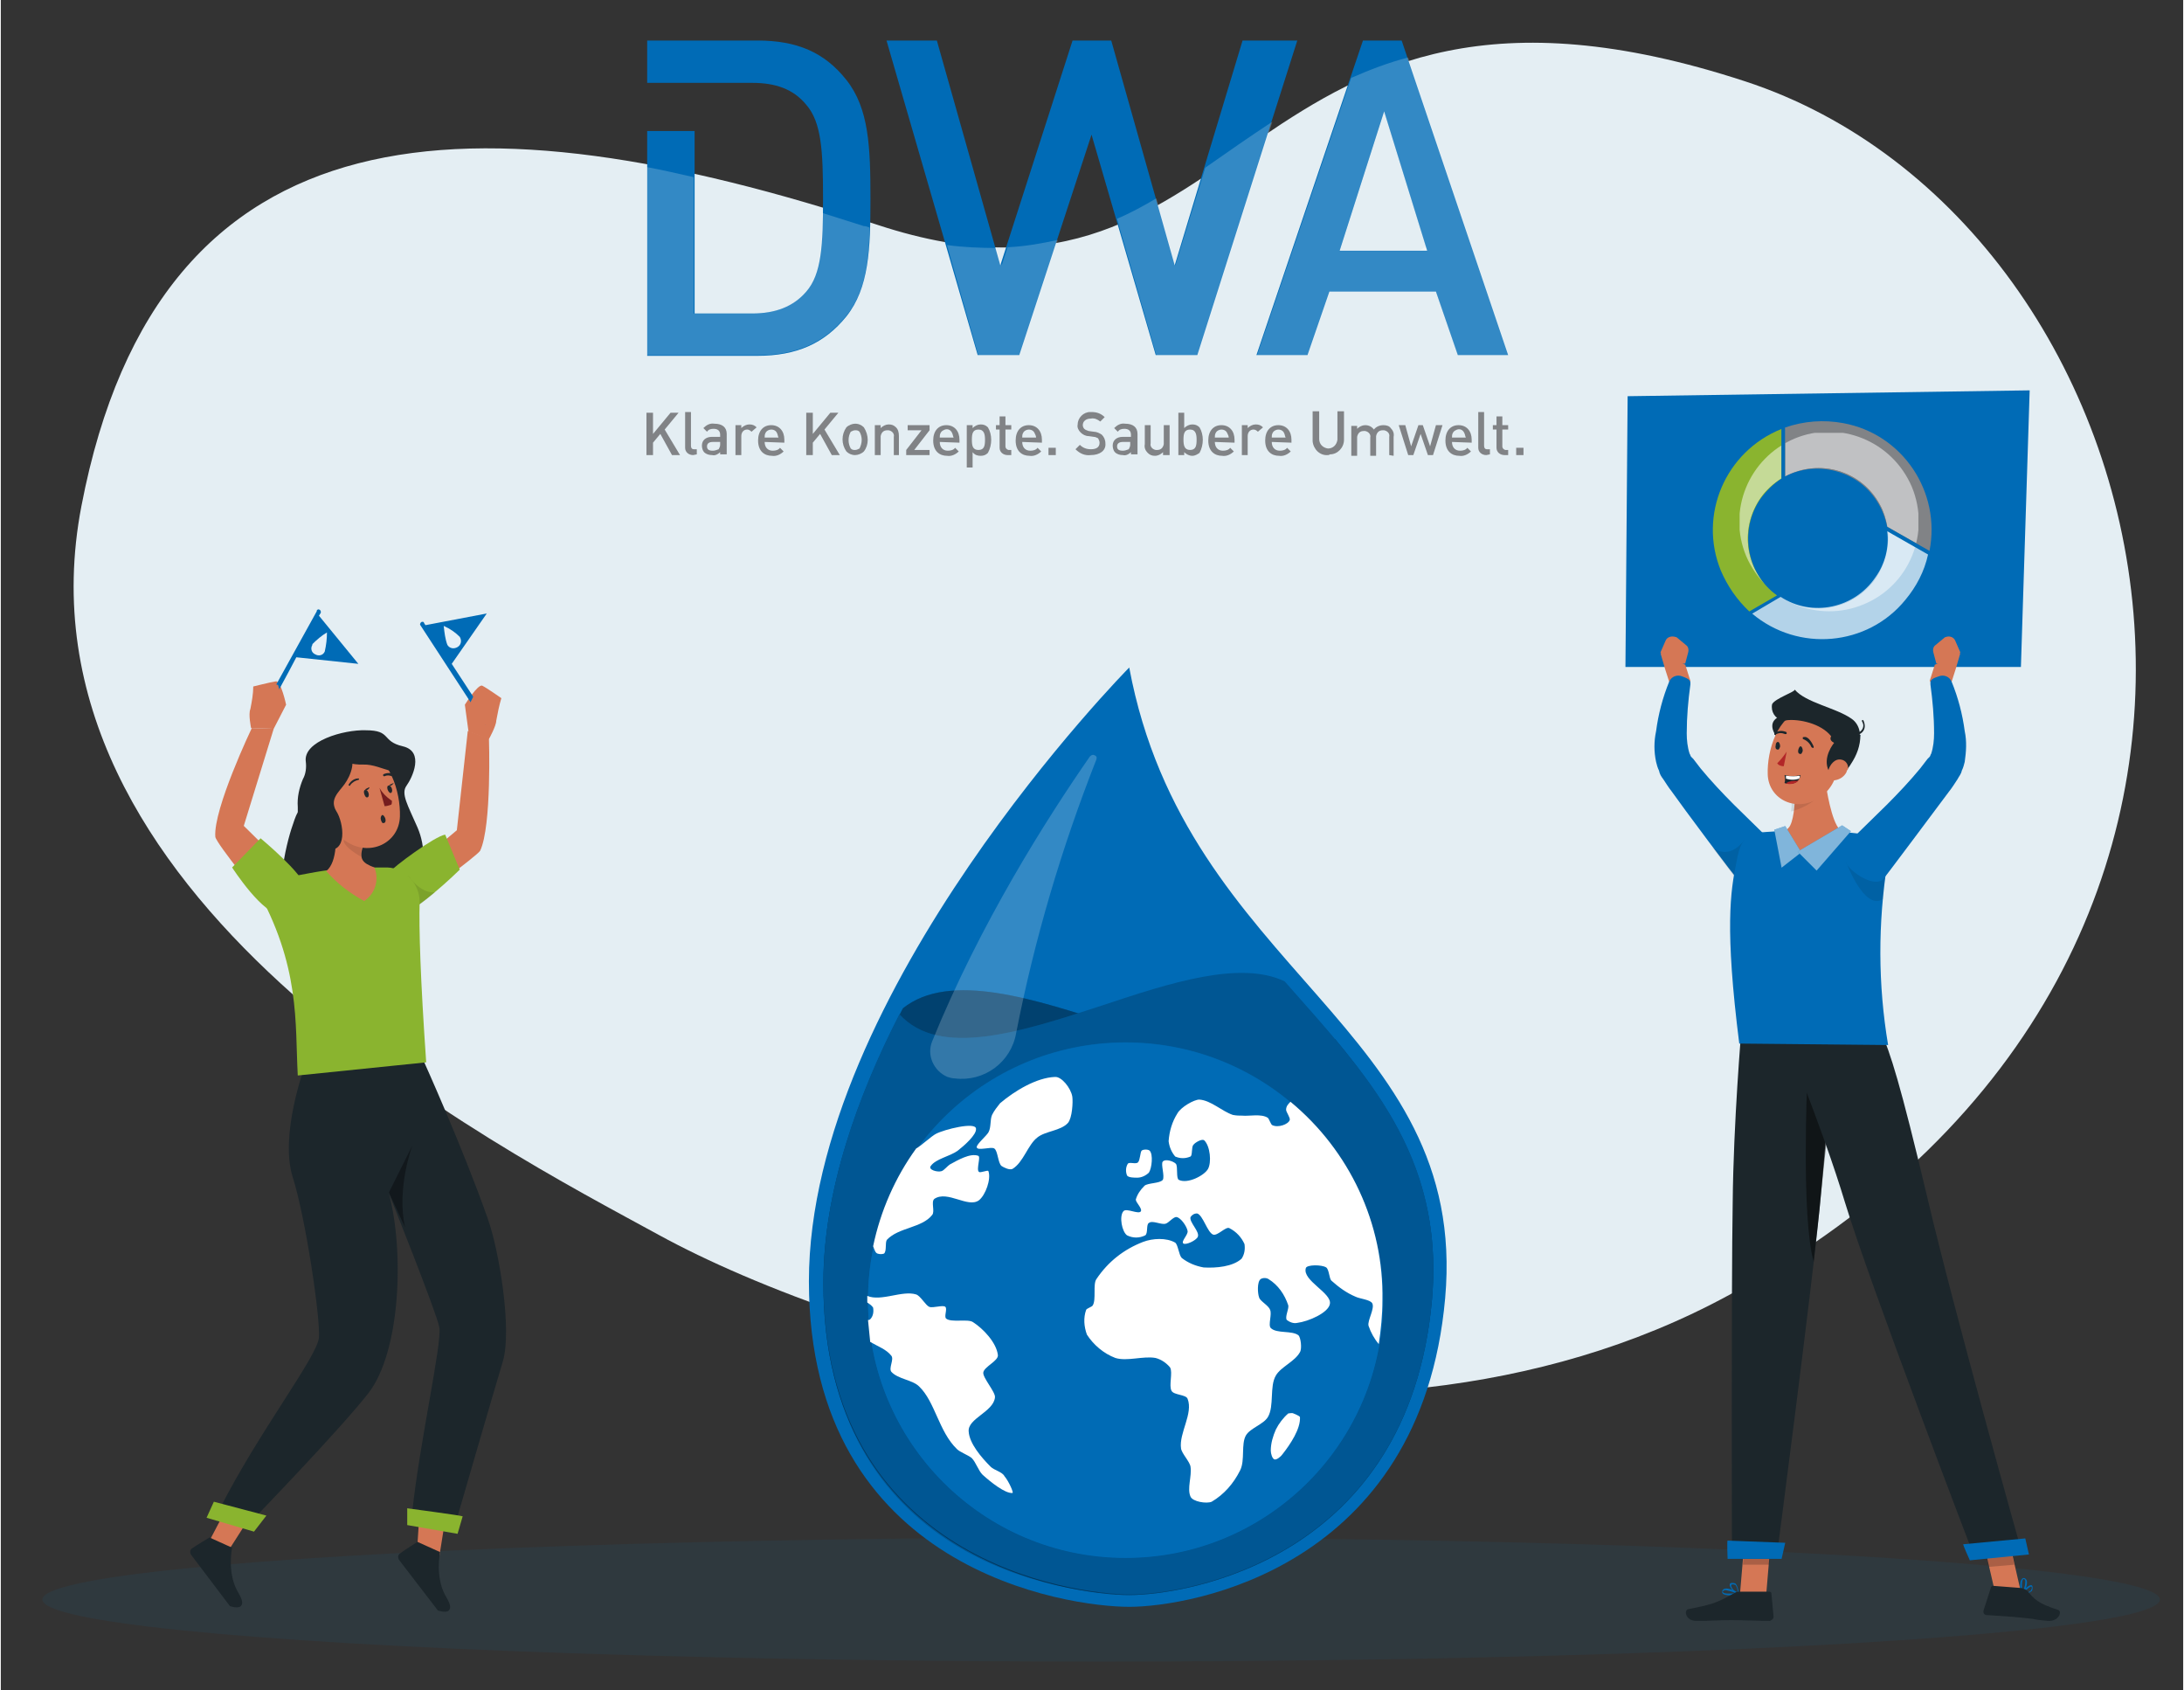 <?xml version="1.0" encoding="utf-8"?>
<svg xmlns="http://www.w3.org/2000/svg" xmlns:xlink="http://www.w3.org/1999/xlink" version="1.1" id="Ebene_1" x="0px" y="0px" viewBox="0 0 299.1 231.6" style="enable-background:new 0 0 299.1 231.6;" xml:space="preserve" width="800" height="619">
<rect x="0" y="0" width="299.1" height="231.6" fill="#333333" stroke="none"/>
<style type="text/css">
	.st0{opacity:0.96;fill:#EBF5FB;enable-background:new    ;}
	.st1{opacity:8.000000e-02;}
	.st2{fill:#007DC5;}
	.st3{opacity:0.4;}
	.st4{fill:#FFFFFF;}
	.st5{fill:#006BB6;}
	.st6{fill:#040405;}
	.st7{opacity:0.4;fill:#040405;enable-background:new    ;}
	.st8{fill:none;}
	.st9{opacity:0.2;fill:#040405;enable-background:new    ;}
	.st10{clip-path:url(#SVGID_00000111877543896337965640000013495108602145293243_);}
	.st11{opacity:0.7;fill:#006BB6;enable-background:new    ;}
	.st12{opacity:0.2;fill:#FFFFFF;enable-background:new    ;}
	.st13{fill:#D57755;}
	.st14{opacity:0.1;fill:#040405;enable-background:new    ;}
	.st15{fill:#1C262B;}
	.st16{opacity:0.5;fill:#040405;enable-background:new    ;}
	.st17{opacity:0.5;fill:#FFFFFF;enable-background:new    ;}
	.st18{fill:#B22628;}
	.st19{fill:#22282C;}
	.st20{fill:#8AB42F;}
	.st21{opacity:0.9;fill:#FFFFFF;enable-background:new    ;}
	.st22{fill:#E9A260;}
	.st23{fill:#751C1E;}
	.st24{opacity:0.2;}
	.st25{fill:#818386;}
	.st26{opacity:0.7;fill:#FFFFFF;enable-background:new    ;}
	.st27{clip-path:url(#SVGID_00000165939537585249765650000013140348622749171844_);}
	.st28{opacity:0.5;}
	.st29{clip-path:url(#SVGID_00000173143494345421266700000014963136454814841506_);}
	.st30{clip-path:url(#SVGID_00000036938420467924550490000016502846022588957610_);}
	.st31{clip-path:url(#SVGID_00000090252455955284147900000012968214514289699247_);}
	.st32{clip-path:url(#SVGID_00000012449613581338376960000014136601218587666572_);}
	.st33{clip-path:url(#SVGID_00000171698966915161413260000016622983369415974048_);}
	.st34{clip-path:url(#SVGID_00000134229932145307060650000009119549397968987795_);}
	.st35{clip-path:url(#SVGID_00000149373408771307377860000010671361359314193300_);}
	.st36{clip-path:url(#SVGID_00000139996673095022035670000006057004645008331150_);}
</style>
<g id="Gruppe_46" transform="translate(-185.913 -149.247)">
	<g id="World_water_day-rafiki" transform="translate(185.913 149.787)">
		<g id="freepik--background-simple--inject-2_00000103976460924289833840000014906248729604228027_" transform="translate(3.548)">
			<path id="Pfad_46" class="st0" d="M86.7,168.7C64.2,156.4-2.8,122.3,7.5,68.8C18.2,13,61.6,12.2,116.7,30.3     c51.5,16.9,49.1-42.5,118.8-19.7c59,19.3,83.7,119.6-2.2,166.3C181.1,205.3,112.1,182.6,86.7,168.7z"/>
		</g>
		
			<g id="freepik--Shadow--inject-2_00000010282294703487848660000010847309069173539235_" transform="translate(0 320.92)" class="st1">
			
				<ellipse id="freepik--path--inject-2_00000173844648505870013120000007664493501497141928_" class="st2" cx="150.8" cy="-102.3" rx="145.1" ry="8.5"/>
		</g>
		<g id="freepik--Text--inject-2" transform="translate(295.666 41.17)">
			<g id="Gruppe_25" class="st3">
				<path id="Pfad_64" class="st4" d="M-98.4-9.6c-0.2,0.2-0.4,0.3-0.6,0.5l0,0c-0.7,0.7-1.4,1.2-2.2,1.7h2.7V-9.6z"/>
			</g>
		</g>
		<g id="freepik--water-drop--inject-2" transform="translate(164.552 134.119)">
			<path id="Pfad_79" class="st5" d="M-9.9-43.2c0,0-43.9,44.4-43.9,84.1s35.6,44.6,43.9,44.6s40-5.2,43.3-42.3S-2.1-1.4-9.9-43.2z"/>
			<g id="Gruppe_31" transform="translate(2.985 69.19)" class="st3">
				<path id="Pfad_80" class="st6" d="M-14.6-63.3c-11.3-3.7-22.9-7.5-29.3-2.4c-6.2,11.9-10.9,25-10.9,37.6      c-0.1,38,34,42.8,41.9,42.8s38.3-4.9,41.5-40.4c1.4-15.7-5.1-25.9-13.3-35.8C9.2-55.5-2.9-59.5-14.6-63.3z"/>
				<path id="Pfad_81" class="st7" d="M-14.6-63.3c-11.3-3.7-22.9-7.5-29.3-2.4c-6.2,11.9-10.9,25-10.9,37.6      c-0.1,38,34,42.8,41.9,42.8s38.3-4.9,41.5-40.4c1.4-15.7-5.1-25.9-13.3-35.8C9.2-55.5-2.9-59.5-14.6-63.3z"/>
			</g>
			<path id="Pfad_82" class="st8" d="M-13.6,3.1c-11,3.6-22.3,7.3-27.8,1.2c-6,11.7-10.4,24.5-10.4,36.8c0,38,34.1,42.7,42,42.7     s38.3-5,41.4-40.5c1.7-19.8-9-30.8-20.2-43.5C5.3-3.1-4.3,0-13.6,3.1z"/>
			<path id="Pfad_83" class="st5" d="M-13.6,3.1c-11,3.6-22.3,7.3-27.8,1.2c-6,11.7-10.4,24.5-10.4,36.8c0,38,34.1,42.7,42,42.7     s38.3-5,41.4-40.5c1.7-19.8-9-30.8-20.2-43.5C5.3-3.1-4.3,0-13.6,3.1z"/>
			<path id="Pfad_84" class="st9" d="M-13.6,3.1c-11,3.6-22.3,7.3-27.8,1.2c-6,11.7-10.4,24.5-10.4,36.8c0,38,32.8,42.7,42,42.7     c7.9,0,38.3-5,41.4-40.5c1.7-19.8-9-30.8-20.2-43.5C5.3-3.1-4.3,0-13.6,3.1z"/>
			<circle id="Ellipse_2-2" class="st5" cx="-10.4" cy="43.5" r="35.3"/>
			<g id="Gruppe_26" transform="translate(12.602 80.453)">
				<g>
					<defs>
						<circle id="SVGID_1_" cx="-23" cy="-37" r="35.3"/>
					</defs>
					<clipPath id="SVGID_00000095327255665250283850000008257873572027121031_">
						<use xlink:href="#SVGID_1_" style="overflow:visible;"/>
					</clipPath>
					<g id="Gruppe_25-2" style="clip-path:url(#SVGID_00000095327255665250283850000008257873572027121031_);">
						<g id="Gruppe_32">
							<circle id="Ellipse_3" class="st11" cx="-23" cy="-37" r="35.3"/>
						</g>
					</g>
				</g>
			</g>
			<path id="Pfad_85" class="st4" d="M-28.4,22.7c-0.4-0.3-2.4,0.4-2.4-0.2c0-0.4,1.3-1.5,1.6-2c0.4-0.7,0.2-1.7,0.5-2.4     c0.3-0.6,0.7-1.1,1.1-1.6c2-1.7,5-3.5,7.5-3.6c0.9-0.1,2.2,1.5,2.4,2.7c0.1,0.7,0,2.9-0.6,3.6c-1,1.1-3.1,1.1-4.2,2     c-1.3,1-1.9,3.4-3.4,4.3c-0.4,0.2-1.2-0.2-1.5-0.4C-27.9,24.7-27.9,23-28.4,22.7z"/>
			<path id="Pfad_86" class="st4" d="M12.6,59c-0.2-0.1-0.5,0-0.7,0c-0.7,0.6-1.3,1.4-1.7,2.2c-0.4,0.9-0.7,1.9-0.7,2.9     c0,0.4,0.2,1.1,0.5,1.2s0.9-0.4,1.1-0.7c1.1-1.4,2.5-3.5,2.4-5.1C13.4,59.3,12.8,59.1,12.6,59z"/>
			<path id="Pfad_87" class="st4" d="M-8.8,26.7c0.6,0,1.2-0.3,1.6-0.7c0.4-0.6,0.6-2.5,0.1-3c-0.2-0.2-0.9-0.2-1.1,0     s-0.2,1.3-0.5,1.6c-0.3,0.3-1.2-0.1-1.4,0.2c-0.3,0.5-0.3,1.1-0.1,1.6C-10,26.7-9.2,26.7-8.8,26.7z"/>
			<path id="Pfad_88" class="st4" d="M12.2,16.3c-0.3,0.3-0.6,0.6-0.6,1.1c0,0.3,0.6,1.1,0.5,1.4c-0.2,0.6-1.6,1.1-2.4,0.7     c-0.2-0.1-0.4-0.8-0.6-1c-0.9-0.6-2.6-0.2-3.5-0.3c-0.4,0-0.8,0-1.3-0.1c-1.5-0.5-3-2-4.6-2.1c-0.7,0-2.5,1-3,1.9     c-0.7,1.1-1.1,2.4-1.2,3.8c0.1,0.8,0.4,1.5,0.9,2.1c0.7,0.3,1.4,0.3,2.1,0c0.3-0.2,0.1-1.3,0.4-1.6c0.2-0.3,1.2-0.9,1.5-0.6     c0.8,0.8,1,3,0.5,3.9s-2.8,2.1-4,1.5c-0.4-0.2-0.1-1.8-0.4-2.2c-0.4-0.4-1.5-0.7-1.8-0.3c-0.3,0.3,0.3,2,0,2.5     c-0.4,0.5-2,0.4-2.5,0.8C-8.4,28.4-8.8,29-9,29.7c0,0.4,0.9,1.2,0.7,1.6c-0.3,0.5-2-0.5-2.4,0c-0.6,0.7-0.2,2.8,0.5,3.3     c0.8,0.4,1.7,0.4,2.5,0c0.4-0.3,0.1-1.5,0.5-1.7c0.5-0.4,1.7,0.3,2.3,0.1c0.4-0.1,1.1-1,1.5-0.9c0.6,0.1,1.4,1.3,1.5,1.9     c0.1,0.5-0.9,1.4-0.6,1.7s1.8-0.4,2-0.9c0.3-0.7-1.2-2-1-2.7c0.2-0.3,0.5-0.5,0.9-0.5c0.8,0.2,1.4,2.6,2.2,2.9     c0.6,0.2,1.7-1.1,2.2-0.9c1,0.5,1.7,1.3,2.1,2.2c0.1,0.7,0,1.4-0.4,2c-1.2,1.1-3.5,1.3-5.2,1.2c-1.1-0.2-2.1-0.6-3-1.3     c-0.4-0.4-0.5-1.8-0.9-2.1c-1.2-0.7-3.1-0.6-4.4-0.1c-2.6,1-4.8,2.7-6.4,5.1c-0.5,0.7,0,2.8-0.5,3.6c-0.1,0.2-0.8,0.4-0.9,0.6     c-0.4,1.1-0.3,2.3,0.1,3.4c0.9,1.4,2.3,2.6,3.9,3.2c1.6,0.5,3.8-0.3,5.5,0c0.8,0.2,1.5,0.7,2,1.3c0.4,0.7-0.2,2.5,0.2,3.2     c0.3,0.6,2,0.5,2.2,1.1c0.8,2-1.2,4.7-0.9,6.8c0.1,0.7,1.2,1.8,1.3,2.5c0.2,1.3-0.5,3,0,4.1c0.3,0.7,2.2,1,2.9,0.7     c1.7-1,3-2.5,3.9-4.3c0.7-1.4,0.1-3.6,0.8-4.8c0.6-1,2.4-1.5,3-2.5c0.9-1.5,0.2-4.2,1.1-5.7c0.7-1.2,2.6-1.9,3.3-3.2     c0.3-0.5,0.1-2-0.2-2.3c-0.9-0.7-3-0.2-3.8-1c-0.4-0.4,0.2-1.9-0.1-2.5c-0.2-0.6-1.4-1.2-1.5-1.7c-0.2-0.5-0.3-2.1,0.2-2.5     c0.3-0.2,0.8-0.2,1.1,0c1.3,0.8,2.2,2.1,2.7,3.6c0.1,0.5-0.5,1.6-0.2,2c0.4,0.3,0.9,0.5,1.4,0.4c1.6-0.2,4.3-1.4,4.5-2.6     c0.3-1.5-3.8-3.2-3.3-4.9c0.1-0.5,2.2-0.5,2.8-0.1c0.4,0.3,0.4,1.5,0.7,1.8c1,0.9,2.1,1.7,3.3,2.2c0.6,0.3,2,0.4,2.3,0.9     c0.4,0.7-0.7,2.4-0.5,3.1c0.3,0.9,0.8,1.8,1.4,2.5c0.3-2,0.5-4,0.5-6C25,33,20.3,23,12.2,16.3z"/>
			<path id="Pfad_89" class="st4" d="M-28.9,66.3c-1.3-1.3-2.9-3.2-3-4.8c-0.2-1.8,3.4-2.7,3.6-4.7c0.1-0.7-1.7-2.7-1.6-3.4     c0.1-0.8,2.1-1.6,2-2.4c-0.2-1.7-2-3.6-3.4-4.5c-0.7-0.5-3,0.1-3.7-0.5c-0.3-0.3,0.2-1.3-0.1-1.6s-1.7,0.2-2.2,0     s-1.2-1.5-1.8-1.7c-1.9-0.6-4.8,1-6.7,0.2v0.9c0.3,0.2,0.6,0.4,0.8,0.7c0.1,0.6,0,1.2-0.4,1.6c-0.1,0.1-0.2,0.1-0.3,0.1     c0.1,1,0.2,2,0.3,3c1,0.6,2.2,1,2.9,1.9c0.4,0.5-0.4,1.7,0,2.2c0.9,1,2.9,1.1,3.8,2c2.2,2.1,2.7,6.2,5.2,8.6     c0.4,0.4,1.5,0.8,2,1.2c0.6,0.6,0.9,1.7,1.5,2.3c1.1,1,3.1,2.6,4.1,2.5c0.2,0-0.5-1.6-1.1-2.3C-27.3,67-28.4,66.8-28.9,66.3z"/>
			<path id="Pfad_90" class="st4" d="M-44.4,37.1c0.3,0.1,0.6,0.1,0.9,0c0.4-0.4,0.1-1.5,0.4-1.9c1.6-1.7,4.8-1.6,6.2-3.4     c0.4-0.5-0.2-1.8,0.3-2.2c1.8-1.2,4.6,1.3,6.1,0.2c0.9-0.7,1.7-2.9,1.3-4c-0.1-0.2-1.1,0.3-1.3,0.1c-0.4-0.3,0.3-2.1-0.1-2.2     c-1.1-0.4-2.8,0.6-3.9,1.2c-0.3,0.2-0.8,0.8-1.1,0.9c-0.6,0.2-1.9-0.2-1.5-0.7c0.7-1,2.6-1.3,3.7-2.1c0.9-0.7,2.6-2.2,2.5-3     c0-1-4.4,0.1-5.5,0.7c-0.6,0.3-2.1,1.7-2.7,2c-2.9,4-4.9,8.6-5.9,13.4C-44.8,36.6-44.7,37-44.4,37.1z"/>
			<path id="Pfad_91" class="st12" d="M-25.4,6.9c2.5-12.8,6.2-25.3,11-37.5c0.1-0.3,0-0.5-0.3-0.6c-0.2-0.1-0.4,0-0.6,0.2     c-5.9,8.5-15,22.8-21.6,39c-0.8,1.9,0.2,4.1,2.1,4.9c0.3,0.1,0.7,0.2,1,0.2l0,0C-29.8,13.6-26.1,10.9-25.4,6.9z"/>
		</g>
		<g id="freepik--character-2--inject-2" transform="translate(339.759 74.745)">
			<path id="Pfad_92" class="st5" d="M-116.8-21l-0.3,37.1h54.2l1.2-37.9L-116.8-21z"/>
			<path id="Pfad_104" class="st13" d="M-110.8,18.8c-0.2,0-1.5-4.6-1.5-4.6l3.4,1.6l0.7,2.2C-108.2,18-108.7,19.1-110.8,18.8z"/>
			<path id="Pfad_105" class="st13" d="M-112.3,14.1l0.7-1.6c0.2-0.5,0.8-0.7,1.4-0.5c0.1,0,0.2,0.1,0.2,0.1l1.2,1     c0.3,0.2,0.4,0.6,0.3,1l-0.4,1.5C-108.8,15.7-111.4,15.9-112.3,14.1z"/>
			<path id="Pfad_106" class="st5" d="M-110.8,33.1c-0.4-0.5-0.7-1-1.1-1.6c-0.3-0.4-0.5-0.7-0.6-1.2c-0.2-0.4-0.3-0.8-0.4-1.2     c-0.3-1.4-0.3-2.8,0-4.2c0.3-2.3,0.9-4.6,1.8-6.8c0.3-0.7,1.1-1,1.8-0.7c0.5,0.2,1.2,0.4,1.1,1v0.1c-0.3,2.2-0.5,4.4-0.5,6.7     c0,0.9,0.1,1.9,0.4,2.8c0.1,0.1,0.1,0.3,0.2,0.4c0,0,0.1,0.1,0.1,0.1l0.2,0.2c0.3,0.4,0.7,0.9,1,1.3c1.4,1.7,3,3.4,4.6,5     c1.6,1.6,3.3,3.2,4.9,4.8v0c1.1,1,1.2,2.7,0.2,3.8l0,0c-1,1.1-3.5,2.6-4.6,1.6C-101.8,45.3-109.4,35.1-110.8,33.1z"/>
			<path id="Pfad_107" class="st14" d="M-101.8,45.3l-3.4-4.5l0,0c2.5,1.9,4.4-1,4.4-1l1.4,0.5l0.6,2.4l-0.2,2.4     C-100,45.6-101.1,45.9-101.8,45.3z"/>
			<path id="Pfad_108" class="st5" d="M-102.8,143.3c-0.5,0-0.9-0.1-1-0.3c-0.1-0.1,0-0.3,0-0.4c0.1-0.1,0.2-0.2,0.3-0.2     c0.6-0.2,1.8,0.5,1.9,0.6c0,0,0,0.1,0,0.1c0,0,0,0,0,0C-102.1,143.3-102.5,143.3-102.8,143.3z M-103.3,142.6h-0.2     c-0.1,0-0.1,0.1-0.2,0.1c-0.1,0.1-0.1,0.1,0,0.2c0.1,0.2,1,0.2,1.7,0.1C-102.4,142.8-102.8,142.7-103.3,142.6L-103.3,142.6z"/>
			<path id="Pfad_109" class="st5" d="M-101.7,143.2L-101.7,143.2c-0.4-0.2-1.2-1-1.1-1.4c0-0.1,0.1-0.2,0.3-0.2     c0.2,0,0.3,0,0.5,0.1c0.3,0.4,0.4,0.9,0.4,1.4C-101.6,143.2-101.6,143.2-101.7,143.2C-101.7,143.2-101.7,143.2-101.7,143.2z      M-102.4,141.8L-102.4,141.8c-0.2,0-0.2,0.1-0.2,0.1c-0.1,0.2,0.4,0.9,0.9,1.1c0-0.4-0.1-0.8-0.3-1.1     C-102.2,141.8-102.3,141.8-102.4,141.8L-102.4,141.8z"/>
			<path id="Pfad_110" class="st13" d="M-97.1,134.8h-3.6l-0.7,8.3h3.6L-97.1,134.8z"/>
			<path id="Pfad_111" class="st15" d="M-102.2,143c-2.6,1.5-3.4,1.6-6.3,2.2c-0.6,0.1-0.4,1.6,1.1,1.6c2.4,0,2.7-0.1,4.8-0.1     c1.8,0,3.8,0.1,5.2,0.1h0.1c0.3-0.1,0.5-0.3,0.5-0.6l-0.3-3.2c0-0.1-0.1-0.2-0.3-0.2h-3.9C-101.6,142.8-101.9,142.8-102.2,143     L-102.2,143z"/>
			<path id="Pfad_112" class="st9" d="M-97.1,134.8l-0.3,4.3h-3.6l0.3-4.3H-97.1z"/>
			<path id="Pfad_113" class="st15" d="M-88.6,65.7c0,0-0.7,12.5-1.9,24.7c-1.1,11.2-5.9,47.9-5.9,47.9h-6.1c0,0-0.1-37.4,0.1-48.8     c0.1-11,1.2-23.8,1.2-23.8H-88.6z"/>
			<path id="Pfad_114" class="st5" d="M-95.2,136.1l-0.5,2.2h-7.4c0,0-0.1-2.5,0-2.5L-95.2,136.1z"/>
			<path id="Pfad_115" class="st16" d="M-90,73.1l1.2,2.1c-0.5,3.7-1.1,8.9-1.7,15.2c-0.2,1.8-0.5,4.3-0.8,7.2     c-1.7-6-0.9-24.4-0.9-24.4L-90,73.1z"/>
			<path id="Pfad_116" class="st15" d="M-82.2,65.7c1.5,3.6,2.7,7.2,6.5,23.2C-72,104.6-63,136.6-63,136.6l-6.3,1.4     c0,0-14.3-37.3-17.7-48.5c-3.1-10.3-8.7-23.8-8.7-23.8L-82.2,65.7z"/>
			<path id="Pfad_117" class="st5" d="M-63,142.1c0-0.4,0-0.8,0.3-1.1c0.1-0.1,0.3-0.1,0.4,0c0.1,0.1,0.2,0.2,0.2,0.3     c0.2,0.6-0.5,1.9-0.6,1.9c0,0,0,0-0.1,0c0,0-0.1,0-0.1-0.1C-62.9,142.8-63,142.5-63,142.1L-63,142.1z M-62.3,141.5     c0-0.1,0-0.1,0-0.2c0-0.1-0.1-0.1-0.1-0.2c-0.1-0.1-0.2,0-0.2,0c-0.2,0.2-0.2,1.1-0.1,1.7C-62.5,142.5-62.3,142-62.3,141.5     L-62.3,141.5z"/>
			<path id="Pfad_118" class="st5" d="M-62.9,143.2L-62.9,143.2c0.2-0.5,1-1.3,1.4-1.3c0.1,0,0.2,0.1,0.2,0.3c0,0.2,0,0.3-0.1,0.5     C-61.8,143-62.3,143.2-62.9,143.2C-62.8,143.3-62.8,143.2-62.9,143.2C-62.9,143.2-62.9,143.2-62.9,143.2L-62.9,143.2z      M-61.4,142.3L-61.4,142.3c0-0.2-0.1-0.2-0.1-0.2c-0.2,0-0.9,0.6-1.1,1c0.4,0,0.8-0.2,1.1-0.5C-61.5,142.5-61.4,142.4-61.4,142.3     L-61.4,142.3z"/>
			<path id="Pfad_119" class="st13" d="M-64.4,136.3l-3.5,0.3l1.6,6.9l3.5-0.2L-64.4,136.3z"/>
			<path id="Pfad_120" class="st9" d="M-64.5,136.1l0.7,3l-3.5,0.3l-0.7-3L-64.5,136.1z"/>
			<path id="Pfad_121" class="st15" d="M-62,142.7c0.9,1.1,1.4,1.7,4.2,2.6c0.6,0.2,0.1,1.6-1.4,1.5c-2.4-0.2-1.1-0.2-3.2-0.4     c-1.8-0.2-3.8-0.3-5.2-0.4c0,0-0.1,0-0.1,0c-0.3-0.1-0.4-0.4-0.3-0.7l1-3.1c0-0.1,0.2-0.2,0.3-0.2l3.9,0.3     C-62.5,142.4-62.2,142.5-62,142.7z"/>
			<path id="Pfad_122" class="st5" d="M-62.3,135.5l0.5,2.2l-8.1,0.8c0,0-1-2.2-0.9-2.2L-62.3,135.5z"/>
			<path id="Pfad_123" class="st5" d="M-99,38.8c3.6-0.3,7.2-0.4,10.8-0.2c0.9,0.1,1.9,0.2,2.8,0.3c2,0.2,4.5,2.1,4.2,4     c-1.3,8.3-1.3,16.7,0.1,25l-20.4-0.2c-2-15.8-1.2-20.9-0.4-24.8C-101.5,40.7-101,39.1-99,38.8z"/>
			<path id="Pfad_124" class="st13" d="M-87.7,38.4c-1.2-1.1-1.9-6-1.9-6l-4.3,2.1c0,0-0.1,3-0.9,3.7c-0.3,0.3,0.1,0.2-0.4,0.3     l1.4,3l2.5-0.1l4.1-2.9C-87.7,38.4-87.3,38.7-87.7,38.4z"/>
			<path id="Pfad_125" class="st14" d="M-94.4,35.9c2.7-0.7,4.6-2.5,4.9-3.7v-0.6l-4.8,1.9C-94.3,34.3-94.3,35.1-94.4,35.9z"/>
			<path id="Pfad_126" class="st5" d="M-95.2,37.9l2.2,3.6l-2.7,2.1l-1-5.2L-95.2,37.9z"/>
			<path id="Pfad_127" class="st17" d="M-95.2,37.9l2.2,3.6l-2.7,2.1l-1-5.2L-95.2,37.9z"/>
			<path id="Pfad_128" class="st5" d="M-87.4,37.8l-6.1,3.6l2.6,2.6l4.7-5.4L-87.4,37.8z"/>
			<path id="Pfad_129" class="st17" d="M-87.4,37.8l-6.1,3.6l2.6,2.6l4.7-5.4L-87.4,37.8z"/>
			<path id="Pfad_130" class="st15" d="M-95.1,22.6c0,0-3.7,0.5-0.7,3.8l2.5-3.5L-95.1,22.6z"/>
			<path id="Pfad_131" class="st5" d="M-84.9,25.6c0-0.1,0-0.1,0-0.2C-84.9,25.4-85,25.5-84.9,25.6C-85,25.6-84.9,25.6-84.9,25.6     L-84.9,25.6z"/>
			<path id="Pfad_132" class="st13" d="M-87.3,27.8c-0.9,3.3-1.2,4.8-3.2,6.2c-3.1,2.1-7,0.3-7.1-3.2c-0.1-3.2,1.3-8.1,4.9-8.8     c2.5-0.5,5,1.1,5.5,3.7C-87.1,26.3-87.1,27.1-87.3,27.8L-87.3,27.8z"/>
			<path id="Pfad_133" class="st15" d="M-95.3,30.9c0.7,0.2,1.5,0.2,2.2,0c0,0-0.1,1.4-1.9,1.2l-0.3-0.1     C-95.2,31.7-95.2,31.3-95.3,30.9L-95.3,30.9z"/>
			<path id="Pfad_134" class="st4" d="M-95.1,31v0.4c0.6,0.2,1.2,0.2,1.8,0c0.1-0.1,0.1-0.3,0.1-0.4C-93.8,31.1-94.4,31.1-95.1,31z"/>
			<path id="Pfad_135" class="st18" d="M-93.4,31.7c-0.2,0-0.3,0-0.5,0c-0.6,0-1.1,0.2-1.2,0.4h0.1C-94.4,32.2-93.8,32.1-93.4,31.7     L-93.4,31.7z"/>
			<path id="Pfad_136" class="st15" d="M-92.8,27.6c-0.1,0.3-0.2,0.5-0.4,0.4c-0.2,0-0.3-0.3-0.2-0.6c0.1-0.3,0.2-0.5,0.4-0.4     C-92.9,27.1-92.8,27.3-92.8,27.6z"/>
			<path id="Pfad_137" class="st15" d="M-95.9,27c-0.1,0.3-0.2,0.5-0.4,0.4c-0.2,0-0.3-0.3-0.2-0.6c0-0.3,0.2-0.5,0.4-0.4     C-96,26.5-95.9,26.7-95.9,27z"/>
			<path id="Pfad_138" class="st18" d="M-95,27.7c-0.4,0.6-0.8,1.1-1.3,1.6c0.2,0.3,0.6,0.4,0.9,0.4L-95,27.7z"/>
			<path id="Pfad_139" class="st15" d="M-91.4,27.2c-0.1,0-0.1-0.1-0.2-0.1c-0.2-0.5-0.6-0.9-1.1-1.1c-0.1,0-0.1-0.1-0.1-0.2     c0,0,0,0,0,0l0,0c0-0.1,0.1-0.1,0.2-0.1l0,0c0.4-0.1,0.9,0.4,1.3,1.3C-91.3,27.1-91.3,27.2-91.4,27.2L-91.4,27.2L-91.4,27.2     L-91.4,27.2z"/>
			<path id="Pfad_140" class="st15" d="M-96.6,25.4c-0.1,0-0.1,0-0.1-0.1c0-0.1,0-0.2,0.1-0.2c0.5-0.3,1-0.3,1.5-0.1     c0.1,0,0.1,0.1,0.1,0.2l0,0c0,0.1-0.1,0.1-0.2,0.1l0,0C-95.7,25.1-96.1,25.1-96.6,25.4C-96.5,25.3-96.5,25.4-96.6,25.4     L-96.6,25.4z"/>
			<path id="Pfad_141" class="st15" d="M-97,21.2c-0.2,1,0.4,2,1.4,2.2c0.2,0,0.4,0.1,0.6,0c1.6-0.2,4.7,0.4,6.1,2.2     c0,0-0.4,0.5,0.4,0.9c0,0-1.7,2-0.7,3.9s2.6-0.3,3-1c0.8-1.2,1.3-2.5,1.3-4c0,0-0.1,0-0.1-0.1c0.4-0.2,0.7-0.6,0.7-1.1     c0-0.3-0.1-0.6-0.2-0.8c-0.1-0.1-0.2,0-0.2,0.1c0.1,0.2,0.2,0.4,0.2,0.6c0,0.4-0.2,0.7-0.5,0.9c-0.1-0.7-0.5-1.4-1.1-1.8     c-2.1-1.5-6.3-2.2-7.8-4C-93.8,19.5-96.6,20.4-97,21.2z"/>
			<path id="Pfad_142" class="st13" d="M-86.8,30.5c-0.3,0.6-0.9,1-1.5,1.1c-0.8,0.2-1.2-0.5-1-1.3c0.2-0.8,0.9-1.7,1.8-1.5     c0.6,0.1,1,0.7,0.9,1.3c0,0,0,0,0,0v0C-86.7,30.2-86.8,30.4-86.8,30.5L-86.8,30.5z"/>
			<path id="Pfad_143" class="st14" d="M-81.2,42.8c-0.3,1.7-0.5,3.4-0.6,5.1l0,0c-2.6,1.7-5.1-5.2-5.1-5.2l3-2.9l1-0.1     C-81.9,40.5-81,41.6-81.2,42.8z"/>
			<path id="Pfad_144" class="st13" d="M-72.7,18.8c0.2,0,1.5-4.6,1.5-4.6l-3.5,1.6l-0.7,2.2C-75.4,18-74.8,19.1-72.7,18.8z"/>
			<path id="Pfad_145" class="st13" d="M-71.2,14.1l-0.7-1.6c-0.2-0.5-0.8-0.7-1.3-0.5c-0.1,0-0.2,0.1-0.2,0.1l-1.2,1     c-0.3,0.2-0.4,0.6-0.3,1l0.4,1.5C-74.7,15.7-72.2,15.9-71.2,14.1z"/>
			<path id="Pfad_146" class="st5" d="M-72.7,33.1c0.4-0.5,0.7-1,1.1-1.6c0.2-0.4,0.5-0.7,0.6-1.2c0.2-0.4,0.3-0.8,0.4-1.2     c0.2-1.4,0.3-2.8,0-4.2c-0.3-2.3-0.9-4.6-1.8-6.8c-0.3-0.7-1.1-1-1.8-0.7c0,0,0,0,0,0h0c-0.6,0.2-1.2,0.4-1.1,1v0.1     c0.3,2.2,0.5,4.4,0.5,6.7c0,0.9-0.1,1.9-0.4,2.8c-0.1,0.1-0.1,0.3-0.2,0.4c0,0-0.1,0.1-0.1,0.1l-0.2,0.2c-0.3,0.4-0.7,0.9-1,1.3     c-1.4,1.7-3,3.4-4.6,5c-1.6,1.6-3.3,3.2-4.9,4.8v0c-1.1,1-1.2,2.7-0.2,3.8c1,1.1,3.5,2.6,4.6,1.6C-81.8,45.3-74.2,35.1-72.7,33.1     z"/>
		</g>
		<g id="freepik--character-1--inject-2" transform="translate(31.6 121.617)">
			<path id="Pfad_147" class="st19" d="M10.2-17.8c0.1,0.8,0,1.7-0.4,2.4c-0.5,1.2-0.8,2.5-0.7,3.8c0,1.4,0.1,0-0.7,2.5     C7.5-6.6,5.3,2.4,9,1.7s10.8,0.6,13.2,1.2s5.7-6.2,3.3-11.7c-1.3-3-2.3-4.6-1.5-5.7s2.5-4.7-0.5-5.4s-1.5-2.2-5.1-2.2     C15.4-22.2,9.8-20.6,10.2-17.8z"/>
			<path id="Pfad_148" class="st13" d="M32.5-21.9L32-25.6c0,0,1.8-2.9,2.4-2.6s2.6,1.7,2.6,1.7c-0.3,1-0.5,2-0.7,3.1     c0,0.7-1,2.5-1,2.5L32.5-21.9z"/>
			<path id="Pfad_149" class="st13" d="M24.8-3.3l6.1-5.1l1.5-13.6l2.9,1c0,0,0.4,12-1.2,15.4c-0.4,0.7-9,7-9,7L24.8-3.3z"/>
			<path id="Pfad_150" class="st20" d="M21.5-2.5c0.7-0.9,6.4-5.1,7.8-5.3L31.3-3c0,0-6.7,6.6-9.1,6.5c-1.5-0.1-1.9-1.5-1.9-2.6     C20.4-0.3,20.8-1.5,21.5-2.5z"/>
			<path id="Pfad_151" class="st14" d="M27.9,0.1c-2,0.2-3.6-2.2-3.6-2.2h-0.9L22-0.2c0,0-0.5,3.3-0.4,3.5c0.2,0.1,0.5,0.2,0.7,0.2     C23.5,3.6,25.9,1.8,27.9,0.1z"/>
			<path id="Pfad_152" class="st5" d="M35-38.1l-8.4,1.6l-0.2-0.3C26.4-37,26.1-37,26-36.9c-0.1,0.1-0.2,0.3-0.1,0.4L34.7-23     c0.1,0.2,0.3,0.2,0.4,0.1c0.2-0.1,0.2-0.3,0.2-0.4c0,0,0,0,0-0.1l-5.1-7.8L35-38.1z"/>
			<path id="Pfad_153" class="st21" d="M31.3-34.9c0.3,0.5,0.2,1.1-0.3,1.4c-0.5,0.3-1.1,0.2-1.4-0.3l0,0c-0.3-0.8-0.4-1.7-0.5-2.6     C30-36,30.7-35.5,31.3-34.9L31.3-34.9z"/>
			<path id="Pfad_154" class="st15" d="M10,24.1c0,0-3.4,9.3-1.6,15s3.8,19.3,3.6,22c-0.2,2.6-8.3,13-13.6,23.5L3,86     c0,0,12-12.4,15.8-17.3c4.4-5.7,4.9-19.4,2.8-27.3c0,0,6.5,16.2,6.9,18.3s-2.7,15.8-3.7,25.2l6,1.4c0,0,5.1-17.6,6.4-21.9     s-0.5-15.3-2.1-19.7c-3.5-9.9-8.8-21.6-8.8-21.6L10,24.1z"/>
			<path id="Pfad_155" class="st13" d="M1.9,86.7l-2.3,3.6l-3.1-0.4l2.2-4.2L1.9,86.7z"/>
			<path id="Pfad_156" class="st13" d="M29.2,86.7l-0.7,4.4L25.4,91l0.3-4.6L29.2,86.7z"/>
			<path id="Pfad_157" class="st15" d="M-5.5,90.9c-0.2-0.3-0.2-0.7,0.1-0.9C-5,89.7-3,88.5-3,88.5l3.1,1.4c0,0-0.7,3.3,0.7,5.9     c0.6,1,0.9,1.7,0.5,2.1s-1.5,0-1.5,0L-5.5,90.9z"/>
			<path id="Pfad_158" class="st15" d="M23,91.6c-0.2-0.3-0.2-0.7,0.1-0.9c0.5-0.4,2.4-1.6,2.4-1.6l3.1,1.4c0,0-0.7,3.3,0.7,5.9     c0.6,1,0.9,1.7,0.5,2.1s-1.5,0-1.5,0L23,91.6z"/>
			<path id="Pfad_159" class="st20" d="M4.8,85.5l-7.2-1.9l-1,2.2l6.5,1.9L4.8,85.5z"/>
			<path id="Pfad_160" class="st20" d="M31.7,85.6c-0.1-0.1-7.6-1.1-7.6-1.1v2.3L31,88L31.7,85.6z"/>
			<path id="Pfad_161" class="st13" d="M8.1-2.7L1.7-9l4.1-13.3l-3-0.1c0,0-5.3,11.1-5,14.9c0.1,0.9,6.8,9.1,6.8,9.1L8.1-2.7z"/>
			<path id="Pfad_162" class="st20" d="M10.1-0.6C9.9-2.4,4-7.3,4-7.3l-3.9,4c0,0,4.4,6.8,6.7,6.3S10.3,1.8,10.1-0.6z"/>
			<path id="Pfad_163" class="st20" d="M25.8,1.4c-0.1,3.7,0.1,10.5,0.9,22L9.1,25.2C8.7,18,9.5,10.2,3.3-0.7     c2.4-0.8,4.9-1.4,7.3-1.8c2.6-0.5,5.3-0.8,8-0.8c0.9,0,1.9,0,2.8,0C23.8-3.2,25.8-1.1,25.8,1.4z"/>
			<path id="Pfad_164" class="st13" d="M5.8-22.3l1.7-3.3c0,0-0.7-3.3-1.4-3.2s-3.1,0.7-3.1,0.7c0,1-0.2,2.1-0.4,3.1     c-0.3,0.7,0.1,2.6,0.1,2.6L5.8-22.3z"/>
			<path id="Pfad_165" class="st7" d="M23.8,46c-1.2-5.3,1-11.2,1-11.2l-3.2,6.4C21.6,41.3,22.6,43.4,23.8,46L23.8,46z"/>
			<path id="Pfad_166" class="st13" d="M14.2-9.9c0.2,2.2,0.4,5.8-1.2,7.1c1.5,1.7,3.2,3,5.2,4.1c1.5-1,2.1-2.9,1.4-4.6     c-1.6-0.6-2.1-1.1-1.6-2.8L14.2-9.9z"/>
			<path id="Pfad_167" class="st14" d="M17.9-6.1l-2.1-2.1l0,0l-0.1-0.1c-0.2,0.4-0.3,0.9-0.3,1.3c0,0.7,1.3,1.6,2.3,2.2     C17.7-5.3,17.8-5.7,17.9-6.1z"/>
			<path id="Pfad_168" class="st13" d="M12.3-13.3c0.9,3.5,1.2,5,3.4,6.4c3.2,2.2,7.3,0.3,7.4-3.4c0.1-3.3-1.4-8.4-5.1-9.2     c-2.7-0.5-5.2,1.2-5.8,3.8c0,0,0,0,0,0v0C12-14.8,12.1-14,12.3-13.3L12.3-13.3z"/>
			<path id="Pfad_169" class="st22" d="M12-10.4c0.3,0.6,0.9,1.1,1.5,1.3c0.9,0.3,1.3-0.5,1.1-1.4c-0.2-0.8-0.9-1.8-1.8-1.7     c-0.6,0.1-1.1,0.7-1,1.3c0,0,0,0,0,0v0C11.9-10.6,11.9-10.5,12-10.4L12-10.4z"/>
			<path id="Pfad_170" class="st19" d="M13.9-20.3c-0.6,1.1,0.9,3,4.2,2.9c2.5-0.1,5.5,2.5,5.3-0.4C23.2-20.4,17-21.6,13.9-20.3z"/>
			<path id="Pfad_171" class="st19" d="M15.7-19.5c1.7,1.3,0.6,3.7-0.2,4.8c-0.8,1.1-2.1,2.1-1.1,3.7s1.6,5.9-1.5,5.2s-3-6-2.1-8.4     S13.7-21.1,15.7-19.5z"/>
			<path id="Pfad_172" class="st19" d="M20.5-9.8c0.1,0.3,0.2,0.5,0.4,0.4c0.2,0,0.3-0.3,0.2-0.6c-0.1-0.3-0.3-0.5-0.4-0.5     C20.5-10.4,20.4-10.1,20.5-9.8z"/>
			<path id="Pfad_173" class="st19" d="M16.2-14.5L16.2-14.5c-0.1,0-0.2-0.1-0.1-0.2l0,0l0,0c0.3-0.5,0.8-0.8,1.3-0.8     c0.1,0,0.1,0.1,0.1,0.1c0,0,0,0,0,0l0,0c0,0.1-0.1,0.1-0.1,0.1c0,0,0,0,0,0h0c-0.4,0.1-0.8,0.3-1.1,0.7     C16.3-14.5,16.3-14.5,16.2-14.5L16.2-14.5z"/>
			<path id="Pfad_174" class="st19" d="M22.3-15.7L22.3-15.7c-0.5-0.2-0.9-0.3-1.3-0.1c-0.1,0-0.2,0-0.2-0.1l0,0l0,0     c0-0.1,0-0.2,0.1-0.2h0c0.5-0.2,1-0.2,1.5,0.1C22.4-15.9,22.4-15.8,22.3-15.7C22.4-15.7,22.3-15.7,22.3-15.7L22.3-15.7z"/>
			<path id="Pfad_175" class="st19" d="M18.2-13.4c0.1,0.3,0.2,0.5,0.4,0.5c0.2,0,0.3-0.3,0.2-0.6c-0.1-0.3-0.3-0.5-0.4-0.4     C18.2-14,18.1-13.7,18.2-13.4z"/>
			<path id="Pfad_176" class="st19" d="M21.4-14c0.1,0.3,0.3,0.5,0.4,0.5c0.2,0,0.3-0.3,0.2-0.6c-0.1-0.3-0.3-0.5-0.4-0.4     C21.4-14.6,21.3-14.3,21.4-14z"/>
			<path id="Pfad_177" class="st19" d="M21.6-14.6l0.7-0.3C22.2-14.9,22-14.3,21.6-14.6z"/>
			<path id="Pfad_178" class="st19" d="M18.3-14l0.6-0.3C19-14.3,18.7-13.7,18.3-14z"/>
			<path id="Pfad_179" class="st23" d="M20.3-14.2l0.7,2.5c0.3,0,0.6-0.1,0.9-0.2C22-12,22-12.2,22-12.4c0,0,0,0,0,0l0,0     c0-0.1-0.1-0.1-0.1-0.1C21.2-13,20.7-13.5,20.3-14.2L20.3-14.2z"/>
			<path id="Pfad_180" class="st5" d="M17.4-31.2l-5.4-6.6c0.1-0.1,0.1-0.2,0.2-0.3c0.1-0.1,0.1-0.4-0.1-0.5     c-0.1-0.1-0.3-0.1-0.4,0.1c0,0,0,0,0,0.1L3.9-24.3c-0.1,0.2,0,0.4,0.2,0.4c0.1,0.1,0.3,0,0.4-0.1l0,0c1.5-2.7,3-5.4,4.4-8.1     L17.4-31.2z"/>
			<path id="Pfad_181" class="st21" d="M12.8-32.9c-0.2,0.5-0.8,0.7-1.3,0.4c-0.5-0.2-0.7-0.8-0.4-1.3c0,0,0-0.1,0-0.1     c0.6-0.6,1.3-1.2,2-1.6C13.1-34.6,13-33.8,12.8-32.9L12.8-32.9z"/>
			<path id="Pfad_182" class="st13" d="M33.4-27.2l-0.8,1.6l1.1,2.3l1.6,0.7l0.6-2l-0.6-2.6H33.4z"/>
			<path id="Pfad_183" class="st13" d="M5.8-28.5l0.6,0.2l0.4,1.5L4.8-23l-1.9-1.2l1.5-3.5L5.8-28.5z"/>
		</g>
	</g>
	<path id="Pfad_1" class="st5" d="M301.8,160.2c-3-3.8-6.8-5.4-12.2-5.4h-15.1v5.8h6.7v0h7.7c3.1,0,5.6,0.8,7.4,3   c2.1,2.4,2.3,6.4,2.3,12.8c0,6.4-0.2,10.4-2.3,12.8c-1.8,2.1-4.3,3-7.4,3H281v-25h-6.5v30.8h15.1c5.4,0,9.2-1.7,12.2-5.4   c3.1-3.9,3.3-9.2,3.3-16.1C305.1,169.4,304.9,164.1,301.8,160.2"/>
	<path id="Pfad_2" class="st5" d="M349.9,197.9h-5.7l-8.8-30.2l-9.9,30.2h-5.7l-12.5-43.1h6.9l8.7,30.8l9.9-30.8h5.3l8.7,30.8   l9.3-30.8h7.5L349.9,197.9z"/>
	<path id="Pfad_3" class="st5" d="M385.6,197.9l-3-8.7H368l-3,8.7h-7l14.6-43.1h5.3l14.6,43.1H385.6z M375.5,164.5l-6.1,19.1h12   L375.5,164.5z"/>
	<g id="Gruppe_27" transform="translate(315.584 152.922)" class="st24">
		<path id="Pfad_45" class="st4" d="M-26,45c5.4,0,9.2-1.7,12.2-5.4c2.5-3.1,3.1-7.1,3.2-12.1c-0.3-0.1-0.5-0.2-0.8-0.2    c-1.9-0.6-3.8-1.2-5.7-1.8c-0.1,5.3-0.4,8.7-2.3,10.8c-1.8,2.1-4.3,3-7.4,3h-7.9V20.6c-2.2-0.5-4.4-1-6.5-1.4V45H-26z"/>
		<path id="Pfad_46-2" class="st4" d="M10,45l5.2-15.8c-2.3,0.5-4.6,0.9-6.9,1l-0.8,2.5l-0.7-2.4c-2.3,0-4.6-0.1-6.8-0.4L4.3,45    L10,45z"/>
		<path id="Pfad_47" class="st4" d="M28.7,45h5.7l10.2-32c-3.2,2.1-6.2,4.2-9.2,6.3l-4.1,13.4l-2.6-9.2c-1.7,1-3.5,2-5.4,2.8    L28.7,45z"/>
		<path id="Pfad_48" class="st4" d="M49.5,45l3-8.7H67l3,8.7h7L63.2,4.2c-2.7,0.7-5.3,1.7-7.8,2.8L42.5,45H49.5z M59.9,11.6    l5.9,19.1h-12L59.9,11.6z"/>
	</g>
	<path id="Pfad_4" class="st25" d="M277.9,211.6l-1.6-2.9l-1,1.2v1.7h-0.9v-5.8h0.9v2.9l2.4-2.9h1.1l-1.9,2.3l2.1,3.5L277.9,211.6z"/>
	<path id="Pfad_5" class="st25" d="M280.8,211.6c-0.6,0-1.1-0.4-1.1-1c0-0.1,0-0.1,0-0.2v-4.7h0.8v4.6c0,0.3,0.1,0.5,0.4,0.5h0.4   v0.7L280.8,211.6z"/>
	<path id="Pfad_6" class="st25" d="M284.5,211.6v-0.4c-0.3,0.3-0.7,0.5-1.1,0.4c-0.4,0-0.8-0.1-1.1-0.4c-0.2-0.2-0.3-0.6-0.3-0.9   c0-0.7,0.5-1.2,1.4-1.2h1.1v-0.3c0-0.5-0.3-0.8-0.9-0.8c-0.4,0-0.7,0.1-0.9,0.4l-0.5-0.5c0.4-0.4,0.9-0.7,1.5-0.6   c1.1,0,1.7,0.5,1.7,1.4v2.8H284.5z M284.5,209.8h-1c-0.5,0-0.8,0.2-0.8,0.6c0,0.4,0.2,0.6,0.8,0.6c0.3,0,0.5-0.1,0.8-0.2   c0.1-0.2,0.2-0.4,0.2-0.6L284.5,209.8z"/>
	<path id="Pfad_7" class="st25" d="M288.8,208.4c-0.2-0.2-0.4-0.3-0.6-0.3c-0.5,0-0.8,0.4-0.8,0.9c0,0,0,0,0,0.1v2.5h-0.8v-4.1h0.8   v0.4c0.3-0.3,0.7-0.5,1.1-0.5c0.4,0,0.7,0.1,1,0.4L288.8,208.4z"/>
	<path id="Pfad_8" class="st25" d="M290.6,209.8c0,0.7,0.4,1.2,1.1,1.2c0.4,0,0.8-0.1,1-0.4l0.5,0.5c-0.4,0.4-1,0.7-1.6,0.6   c-1,0-1.9-0.6-1.9-2.1c0-1.3,0.7-2.1,1.8-2.1c1.1,0,1.8,0.8,1.8,2v0.4L290.6,209.8z M292.3,208.6c-0.2-0.5-0.8-0.6-1.2-0.4   c-0.2,0.1-0.3,0.2-0.4,0.4c-0.1,0.2-0.1,0.4-0.1,0.6h1.9C292.4,209,292.4,208.8,292.3,208.6"/>
	<path id="Pfad_9" class="st25" d="M299.8,211.6l-1.6-2.9l-1,1.2v1.7h-0.9v-5.8h0.9v2.9l2.4-2.9h1.1l-1.9,2.3l2.1,3.5L299.8,211.6z"/>
	<path id="Pfad_10" class="st25" d="M304.2,211.1c-0.3,0.3-0.8,0.5-1.2,0.5c-0.5,0-0.9-0.2-1.2-0.5c-0.7-1-0.7-2.3,0-3.3   c0.3-0.3,0.8-0.5,1.2-0.5c0.5,0,0.9,0.2,1.2,0.5C304.9,208.9,304.9,210.2,304.2,211.1 M303.6,208.4c-0.2-0.2-0.4-0.2-0.6-0.2   c-0.2,0-0.4,0.1-0.6,0.2c-0.4,0.7-0.4,1.6,0,2.3c0.2,0.2,0.4,0.2,0.6,0.2c0.2,0,0.4-0.1,0.6-0.2C304,209.9,304,209.1,303.6,208.4"/>
	<path id="Pfad_11" class="st25" d="M308.3,211.6v-2.5c0.1-0.4-0.2-0.8-0.7-0.9c-0.1,0-0.1,0-0.2,0c-0.5,0-0.8,0.3-0.9,0.8   c0,0,0,0.1,0,0.1v2.5h-0.8v-4.1h0.8v0.4c0.3-0.3,0.7-0.5,1.1-0.5c0.4,0,0.7,0.1,1,0.4c0.3,0.3,0.4,0.7,0.4,1.2v2.6H308.3z"/>
	<path id="Pfad_12" class="st25" d="M310,211.6v-0.7l2.1-2.7h-1.9v-0.7h3v0.7l-2.1,2.7h2.1v0.7H310z"/>
	<path id="Pfad_13" class="st25" d="M314.6,209.8c0,0.7,0.4,1.2,1.1,1.2c0.4,0,0.8-0.1,1-0.4l0.5,0.5c-0.4,0.4-1,0.7-1.6,0.6   c-1,0-1.9-0.6-1.9-2.1c0-1.3,0.7-2.1,1.8-2.1c1.1,0,1.8,0.8,1.8,2v0.4L314.6,209.8z M316.3,208.6c-0.2-0.5-0.7-0.7-1.2-0.4   c-0.2,0.1-0.3,0.2-0.4,0.4c-0.1,0.2-0.1,0.4-0.1,0.6h1.9C316.4,209,316.4,208.8,316.3,208.6"/>
	<path id="Pfad_14" class="st25" d="M321.2,211.3c-0.3,0.3-0.6,0.4-1,0.4c-0.4,0-0.8-0.1-1.1-0.5v2.1h-0.8v-5.8h0.8v0.4   c0.3-0.3,0.7-0.5,1.1-0.5c0.4,0,0.7,0.1,1,0.4C321.8,208.8,321.8,210.2,321.2,211.3 M319.9,208.1c-0.8,0-0.9,0.6-0.9,1.4   s0.1,1.4,0.9,1.4s0.9-0.6,0.9-1.4C320.8,208.8,320.7,208.1,319.9,208.1"/>
	<path id="Pfad_15" class="st25" d="M323.9,211.6c-0.6,0-1.1-0.4-1.1-1c0,0,0-0.1,0-0.1v-2.4h-0.5v-0.6h0.5v-1.2h0.8v1.2h0.8v0.6   h-0.8v2.3c0,0.2,0.1,0.4,0.4,0.5c0,0,0.1,0,0.1,0h0.3v0.7L323.9,211.6z"/>
	<path id="Pfad_16" class="st25" d="M325.9,209.8c0,0.7,0.4,1.2,1.1,1.2c0.4,0,0.8-0.1,1-0.4l0.5,0.5c-0.4,0.4-1,0.7-1.6,0.6   c-1,0-1.9-0.6-1.9-2.1c0-1.3,0.7-2.1,1.8-2.1c1.1,0,1.8,0.8,1.8,2v0.4L325.9,209.8z M327.6,208.6c-0.2-0.5-0.8-0.6-1.2-0.4   c-0.2,0.1-0.3,0.2-0.4,0.4c-0.1,0.2-0.1,0.4-0.1,0.6h1.9C327.8,209,327.7,208.8,327.6,208.6"/>
	<rect id="Rechteck_1" x="329.5" y="210.6" class="st25" width="1" height="1"/>
	<path id="Pfad_17" class="st25" d="M335.3,211.6c-0.8,0.1-1.5-0.2-2.1-0.8l0.6-0.6c0.4,0.4,0.9,0.6,1.5,0.6c0.8,0,1.2-0.3,1.2-0.9   c0-0.2-0.1-0.4-0.2-0.6c-0.2-0.1-0.4-0.2-0.6-0.2L335,209c-0.4,0-0.8-0.2-1.1-0.5c-0.3-0.3-0.5-0.7-0.4-1.1c0-0.9,0.8-1.7,1.7-1.7   l0,0c0.1,0,0.2,0,0.2,0c0.7,0,1.3,0.2,1.8,0.7l-0.6,0.6c-0.4-0.3-0.8-0.5-1.3-0.4c-0.7,0-1.1,0.4-1.1,0.9c0,0.2,0.1,0.4,0.2,0.5   c0.2,0.2,0.4,0.2,0.6,0.3l0.7,0.1c0.4,0,0.8,0.2,1.1,0.4c0.3,0.3,0.5,0.7,0.5,1.2C337.4,211,336.5,211.6,335.3,211.6"/>
	<path id="Pfad_18" class="st25" d="M340.8,211.6v-0.4c-0.3,0.3-0.7,0.5-1.1,0.4c-0.4,0-0.8-0.1-1.1-0.4c-0.2-0.2-0.3-0.6-0.3-0.9   c0-0.7,0.5-1.2,1.4-1.2h1.1v-0.3c0-0.5-0.3-0.8-0.9-0.8c-0.4,0-0.7,0.1-0.9,0.4l-0.5-0.5c0.4-0.4,0.9-0.7,1.5-0.6   c1.1,0,1.7,0.5,1.7,1.4v2.8H340.8z M340.7,209.8h-1c-0.5,0-0.8,0.2-0.8,0.6c0,0.4,0.2,0.6,0.8,0.6c0.3,0,0.5-0.1,0.8-0.2   c0.1-0.2,0.2-0.4,0.2-0.6L340.7,209.8z"/>
	<path id="Pfad_19" class="st25" d="M345.2,211.6v-0.4c-0.3,0.3-0.7,0.5-1.1,0.5c-0.4,0-0.7-0.1-1-0.4c-0.3-0.3-0.5-0.7-0.4-1.2   v-2.6h0.8v2.5c-0.1,0.4,0.2,0.8,0.7,0.9c0.1,0,0.1,0,0.2,0c0.5,0,0.8-0.3,0.9-0.8c0,0,0-0.1,0-0.1v-2.5h0.8v4.1H345.2z"/>
	<path id="Pfad_20" class="st25" d="M350.2,211.3c-0.3,0.2-0.6,0.4-1,0.4c-0.4,0-0.8-0.2-1.1-0.5v0.4h-0.8v-5.8h0.8v2.1   c0.3-0.3,0.7-0.5,1.1-0.5c0.4,0,0.7,0.1,1,0.4C350.8,208.8,350.8,210.2,350.2,211.3 M348.9,208.1c-0.8,0-0.9,0.6-0.9,1.4   c0,0.7,0.1,1.4,0.9,1.4s0.9-0.6,0.9-1.4C349.8,208.8,349.7,208.1,348.9,208.1"/>
	<path id="Pfad_21" class="st25" d="M352.3,209.8c0,0.7,0.4,1.2,1.1,1.2c0.4,0,0.8-0.1,1-0.4l0.5,0.5c-0.4,0.4-1,0.7-1.6,0.6   c-1,0-1.9-0.6-1.9-2.1c0-1.3,0.7-2.1,1.8-2.1c1.1,0,1.8,0.8,1.8,2v0.4L352.3,209.8z M354,208.6c-0.2-0.5-0.8-0.6-1.2-0.4   c-0.2,0.1-0.3,0.2-0.4,0.4c-0.1,0.2-0.1,0.4-0.1,0.6h1.9C354.2,209,354.1,208.8,354,208.6"/>
	<path id="Pfad_22" class="st25" d="M358.2,208.4c-0.2-0.2-0.4-0.3-0.6-0.3c-0.5,0-0.8,0.4-0.8,0.9c0,0,0,0,0,0.1v2.5H356v-4.1h0.8   v0.4c0.3-0.3,0.7-0.5,1.1-0.5c0.4,0,0.7,0.1,1,0.4L358.2,208.4z"/>
	<path id="Pfad_23" class="st25" d="M360.1,209.8c0,0.7,0.4,1.2,1.1,1.2c0.4,0,0.8-0.1,1-0.4l0.5,0.5c-0.4,0.4-1,0.7-1.6,0.6   c-1,0-1.9-0.6-1.9-2.1c0-1.3,0.7-2.1,1.8-2.1c1.1,0,1.8,0.8,1.8,2v0.4L360.1,209.8z M361.8,208.6c-0.2-0.5-0.8-0.6-1.2-0.4   c-0.2,0.1-0.3,0.2-0.4,0.4c-0.1,0.2-0.1,0.4-0.1,0.6h1.9C361.9,209,361.9,208.8,361.8,208.6"/>
	<path id="Pfad_24" class="st25" d="M367.8,211.6c-1.1,0.1-2-0.8-2.1-1.9c0-0.1,0-0.1,0-0.2v-3.9h0.9v3.8c0,0.7,0.5,1.2,1.2,1.3   c0.7,0,1.2-0.5,1.3-1.2c0,0,0-0.1,0-0.1v-3.8h0.9v3.9c0,1.1-0.9,2-1.9,2c0,0,0,0,0,0C367.9,211.6,367.9,211.6,367.8,211.6"/>
	<path id="Pfad_25" class="st25" d="M376.2,211.6v-2.5c0.1-0.4-0.2-0.8-0.7-0.9c-0.1,0-0.1,0-0.2,0c-0.5,0-0.8,0.3-0.9,0.8   c0,0,0,0.1,0,0.1v2.6h-0.8v-2.5c0.1-0.4-0.2-0.8-0.7-0.9c-0.1,0-0.1,0-0.2,0c-0.5,0-0.8,0.3-0.9,0.8c0,0,0,0.1,0,0.1v2.5h-0.8v-4.1   h0.8v0.4c0.3-0.3,0.7-0.5,1.1-0.5c0.5,0,0.9,0.2,1.2,0.6c0.3-0.4,0.8-0.6,1.3-0.6c0.4,0,0.8,0.1,1,0.4c0.3,0.3,0.5,0.7,0.4,1.2v2.6   L376.2,211.6z"/>
	<path id="Pfad_26" class="st25" d="M382.2,211.6h-0.7l-1-2.9l-1,2.9h-0.7l-1.3-4.1h0.9l0.8,2.9l1-2.9h0.6l1,2.9l0.8-2.9h0.9   L382.2,211.6z"/>
	<path id="Pfad_27" class="st25" d="M384.8,209.8c0,0.7,0.4,1.2,1.1,1.2c0.4,0,0.8-0.1,1-0.4l0.5,0.5c-0.4,0.4-1,0.7-1.6,0.6   c-1,0-1.9-0.6-1.9-2.1c0-1.3,0.7-2.1,1.8-2.1c1.1,0,1.8,0.8,1.8,2v0.4L384.8,209.8z M386.5,208.6c-0.2-0.5-0.7-0.7-1.2-0.4   c-0.2,0.1-0.3,0.2-0.4,0.4c-0.1,0.2-0.1,0.4-0.1,0.6h1.9C386.6,209,386.6,208.8,386.5,208.6"/>
	<path id="Pfad_28" class="st25" d="M389.5,211.6c-0.6,0-1.1-0.4-1.1-1c0,0,0,0,0,0c0-0.1,0-0.1,0-0.2v-4.7h0.8v4.6   c0,0.3,0.1,0.5,0.4,0.5h0.4v0.7L389.5,211.6z"/>
	<path id="Pfad_29" class="st25" d="M392,211.6c-0.6,0-1.1-0.4-1.1-1c0,0,0-0.1,0-0.1v-2.4h-0.5v-0.6h0.5v-1.2h0.8v1.2h0.8v0.6h-0.8   v2.3c0,0.2,0.1,0.4,0.4,0.5c0,0,0.1,0,0.1,0h0.3v0.7L392,211.6z"/>
	<rect id="Rechteck_2" x="393.6" y="210.6" class="st25" width="1" height="1"/>
	<g id="Gruppe_13" transform="translate(544.545 231.026)">
		<path id="Pfad_30" class="st26" d="M-101.7-2.7c-2.9,4.3-8.7,5.5-13,2.7l-3.9,2.3c6.3,5.3,15.8,4.5,21-1.9    c1.5-1.8,2.6-3.9,3.1-6.2l-5.6-3.2C-99.8-6.8-100.4-4.5-101.7-2.7"/>
		<g id="Gruppe_33" transform="translate(8.391 23.563)">
			<g>
				<defs>
					<path id="SVGID_00000176750113472931657200000006528449996651283893_" d="M-110-26.2c-2.9,4.3-8.7,5.5-13,2.7l-3.9,2.3       c6.3,5.3,15.8,4.5,21-1.9c1.5-1.8,2.6-3.9,3.1-6.2l-5.6-3.2C-108.2-30.3-108.8-28.1-110-26.2"/>
				</defs>
				<clipPath id="SVGID_00000110470490268004702520000018061338373565224895_">
					<use xlink:href="#SVGID_00000176750113472931657200000006528449996651283893_" style="overflow:visible;"/>
				</clipPath>
				<g id="Gruppe_32-2" style="clip-path:url(#SVGID_00000110470490268004702520000018061338373565224895_);">
					<g id="Gruppe_4" transform="translate(-2.715 -21.139)">
						<g id="Gruppe_3" class="st28">
							<g id="Gruppe_31-2">
								<g>
									<defs>
										<rect id="SVGID_00000132087722726227505660000006182205202396970120_" x="-126" y="-24.9" width="24.5" height="24.5"/>
									</defs>
									<clipPath id="SVGID_00000010996089081242585090000015372995293146102931_">
										<use xlink:href="#SVGID_00000132087722726227505660000006182205202396970120_" style="overflow:visible;"/>
									</clipPath>
									<g id="Gruppe_30" style="clip-path:url(#SVGID_00000010996089081242585090000015372995293146102931_);">
										<g id="Gruppe_2">
											<g id="Gruppe_29">
												<g>
													<defs>
														
															<rect id="SVGID_00000057853509331559397860000014529939140847837344_" x="-126" y="-24.9" width="24.5" height="24.5"/>
													</defs>
													<clipPath id="SVGID_00000157300032992636771620000015926102724508510094_">
														<use xlink:href="#SVGID_00000057853509331559397860000014529939140847837344_" style="overflow:visible;"/>
													</clipPath>
													<g id="Gruppe_28" style="clip-path:url(#SVGID_00000157300032992636771620000015926102724508510094_);">
														<g id="Gruppe_1" transform="translate(0.002 0)">
															<path id="Pfad_31" class="st4" d="M-109-1.4c-6.2,2.6-13.4-0.3-16.1-6.6c-2.6-6.2,0.3-13.4,6.6-16.1                 c6.2-2.6,13.4,0.3,16.1,6.6C-99.8-11.2-102.7-4-109-1.4C-109-1.4-109-1.4-109-1.4L-109-1.4"/>
														</g>
													</g>
												</g>
											</g>
										</g>
									</g>
								</g>
							</g>
						</g>
					</g>
				</g>
			</g>
		</g>
		<path id="Pfad_33" class="st20" d="M-117.5-13.4c0.8-1.1,1.8-2.1,2.9-2.8V-23c-7.7,3.1-11.4,11.8-8.3,19.4c0.9,2.1,2.2,4,3.9,5.6    l3.8-2.2C-119.4-3.2-120.4-9.1-117.5-13.4"/>
		<g id="Gruppe_39" transform="translate(0.006 1.679)">
			<g>
				<defs>
					<path id="SVGID_00000142855806678265984270000013485303599208955326_" d="M-124-10.8c0,4.3,1.8,8.3,5,11.1l3.8-2.2       c-4.3-3.1-5.3-9-2.2-13.4c0.7-1,1.7-1.9,2.8-2.6v-6.8C-120.2-22.4-124-16.9-124-10.8"/>
				</defs>
				<clipPath id="SVGID_00000011032623780202885240000005910101516145457300_">
					<use xlink:href="#SVGID_00000142855806678265984270000013485303599208955326_" style="overflow:visible;"/>
				</clipPath>
				<g id="Gruppe_38" style="clip-path:url(#SVGID_00000011032623780202885240000005910101516145457300_);">
					<g id="Gruppe_8" transform="translate(5.67 0.744)">
						<g id="Gruppe_7" class="st28">
							<g id="Gruppe_37">
								<g>
									<defs>
										<rect id="SVGID_00000091723472309013123220000014345231111497141676_" x="-126" y="-24.9" width="24.5" height="24.5"/>
									</defs>
									<clipPath id="SVGID_00000171678997801190703940000013038702273830362245_">
										<use xlink:href="#SVGID_00000091723472309013123220000014345231111497141676_" style="overflow:visible;"/>
									</clipPath>
									<g id="Gruppe_36" style="clip-path:url(#SVGID_00000171678997801190703940000013038702273830362245_);">
										<g id="Gruppe_6">
											<g id="Gruppe_35">
												<g>
													<defs>
														
															<rect id="SVGID_00000018225756621892925260000003424835003645578889_" x="-126" y="-24.9" width="24.5" height="24.5"/>
													</defs>
													<clipPath id="SVGID_00000074435340072906231390000006566611964842593211_">
														<use xlink:href="#SVGID_00000018225756621892925260000003424835003645578889_" style="overflow:visible;"/>
													</clipPath>
													<g id="Gruppe_34" style="clip-path:url(#SVGID_00000074435340072906231390000006566611964842593211_);">
														<g id="Gruppe_5" transform="translate(0.002 0)">
															<path id="Pfad_34" class="st4" d="M-109-1.4c-6.2,2.6-13.4-0.3-16.1-6.6c-2.6-6.2,0.3-13.4,6.6-16.1                 c6.2-2.6,13.4,0.3,16.1,6.6C-99.8-11.2-102.7-4-109-1.4C-109-1.4-109-1.4-109-1.4L-109-1.4"/>
														</g>
													</g>
												</g>
											</g>
										</g>
									</g>
								</g>
							</g>
						</g>
					</g>
				</g>
			</g>
		</g>
		<path id="Pfad_36" class="st25" d="M-104.2-15.9c2.2,1.5,3.6,3.8,4.1,6.3l5.8,3.3c1.6-8.1-3.7-16-11.8-17.5    c-2.7-0.5-5.4-0.3-8,0.6v6.7C-111-18.1-107.2-17.9-104.2-15.9"/>
		<g id="Gruppe_45" transform="translate(15.415)">
			<g>
				<defs>
					<path id="SVGID_00000161605668889861755590000017704455453543972759_" d="M-129.5-23.2v6.7c4.7-2.5,10.5-0.8,13,3.9       c0.5,0.9,0.8,1.9,1,3l5.8,3.3c1.6-8.1-3.7-16-11.8-17.5C-124.2-24.3-127-24.1-129.5-23.2"/>
				</defs>
				<clipPath id="SVGID_00000023252392702111453790000012642973122954694844_">
					<use xlink:href="#SVGID_00000161605668889861755590000017704455453543972759_" style="overflow:visible;"/>
				</clipPath>
				<g id="Gruppe_44" style="clip-path:url(#SVGID_00000023252392702111453790000012642973122954694844_);">
					<g id="Gruppe_12" transform="translate(-9.738 2.423)">
						<g id="Gruppe_11" class="st28">
							<g id="Gruppe_43">
								<g>
									<defs>
										<rect id="SVGID_00000160875752188543260560000017781153137043120529_" x="-126" y="-24.9" width="24.5" height="24.5"/>
									</defs>
									<clipPath id="SVGID_00000062911922086164020670000016509535264539468457_">
										<use xlink:href="#SVGID_00000160875752188543260560000017781153137043120529_" style="overflow:visible;"/>
									</clipPath>
									<g id="Gruppe_42" style="clip-path:url(#SVGID_00000062911922086164020670000016509535264539468457_);">
										<g id="Gruppe_10">
											<g id="Gruppe_41">
												<g>
													<defs>
														
															<rect id="SVGID_00000126298743853982391290000011876197779724835263_" x="-126" y="-24.9" width="24.5" height="24.5"/>
													</defs>
													<clipPath id="SVGID_00000043452828493759557670000011867759073116590737_">
														<use xlink:href="#SVGID_00000126298743853982391290000011876197779724835263_" style="overflow:visible;"/>
													</clipPath>
													<g id="Gruppe_40" style="clip-path:url(#SVGID_00000043452828493759557670000011867759073116590737_);">
														<g id="Gruppe_9" transform="translate(0.002 0)">
															<path id="Pfad_37" class="st4" d="M-109-1.4c-6.2,2.6-13.4-0.3-16.1-6.6c-2.6-6.2,0.3-13.4,6.6-16.1                 c6.2-2.6,13.4,0.3,16.1,6.6C-99.8-11.2-102.7-4-109-1.4C-109-1.4-109-1.4-109-1.4L-109-1.4"/>
														</g>
													</g>
												</g>
											</g>
										</g>
									</g>
								</g>
							</g>
						</g>
					</g>
				</g>
			</g>
		</g>
	</g>
</g>
</svg>

